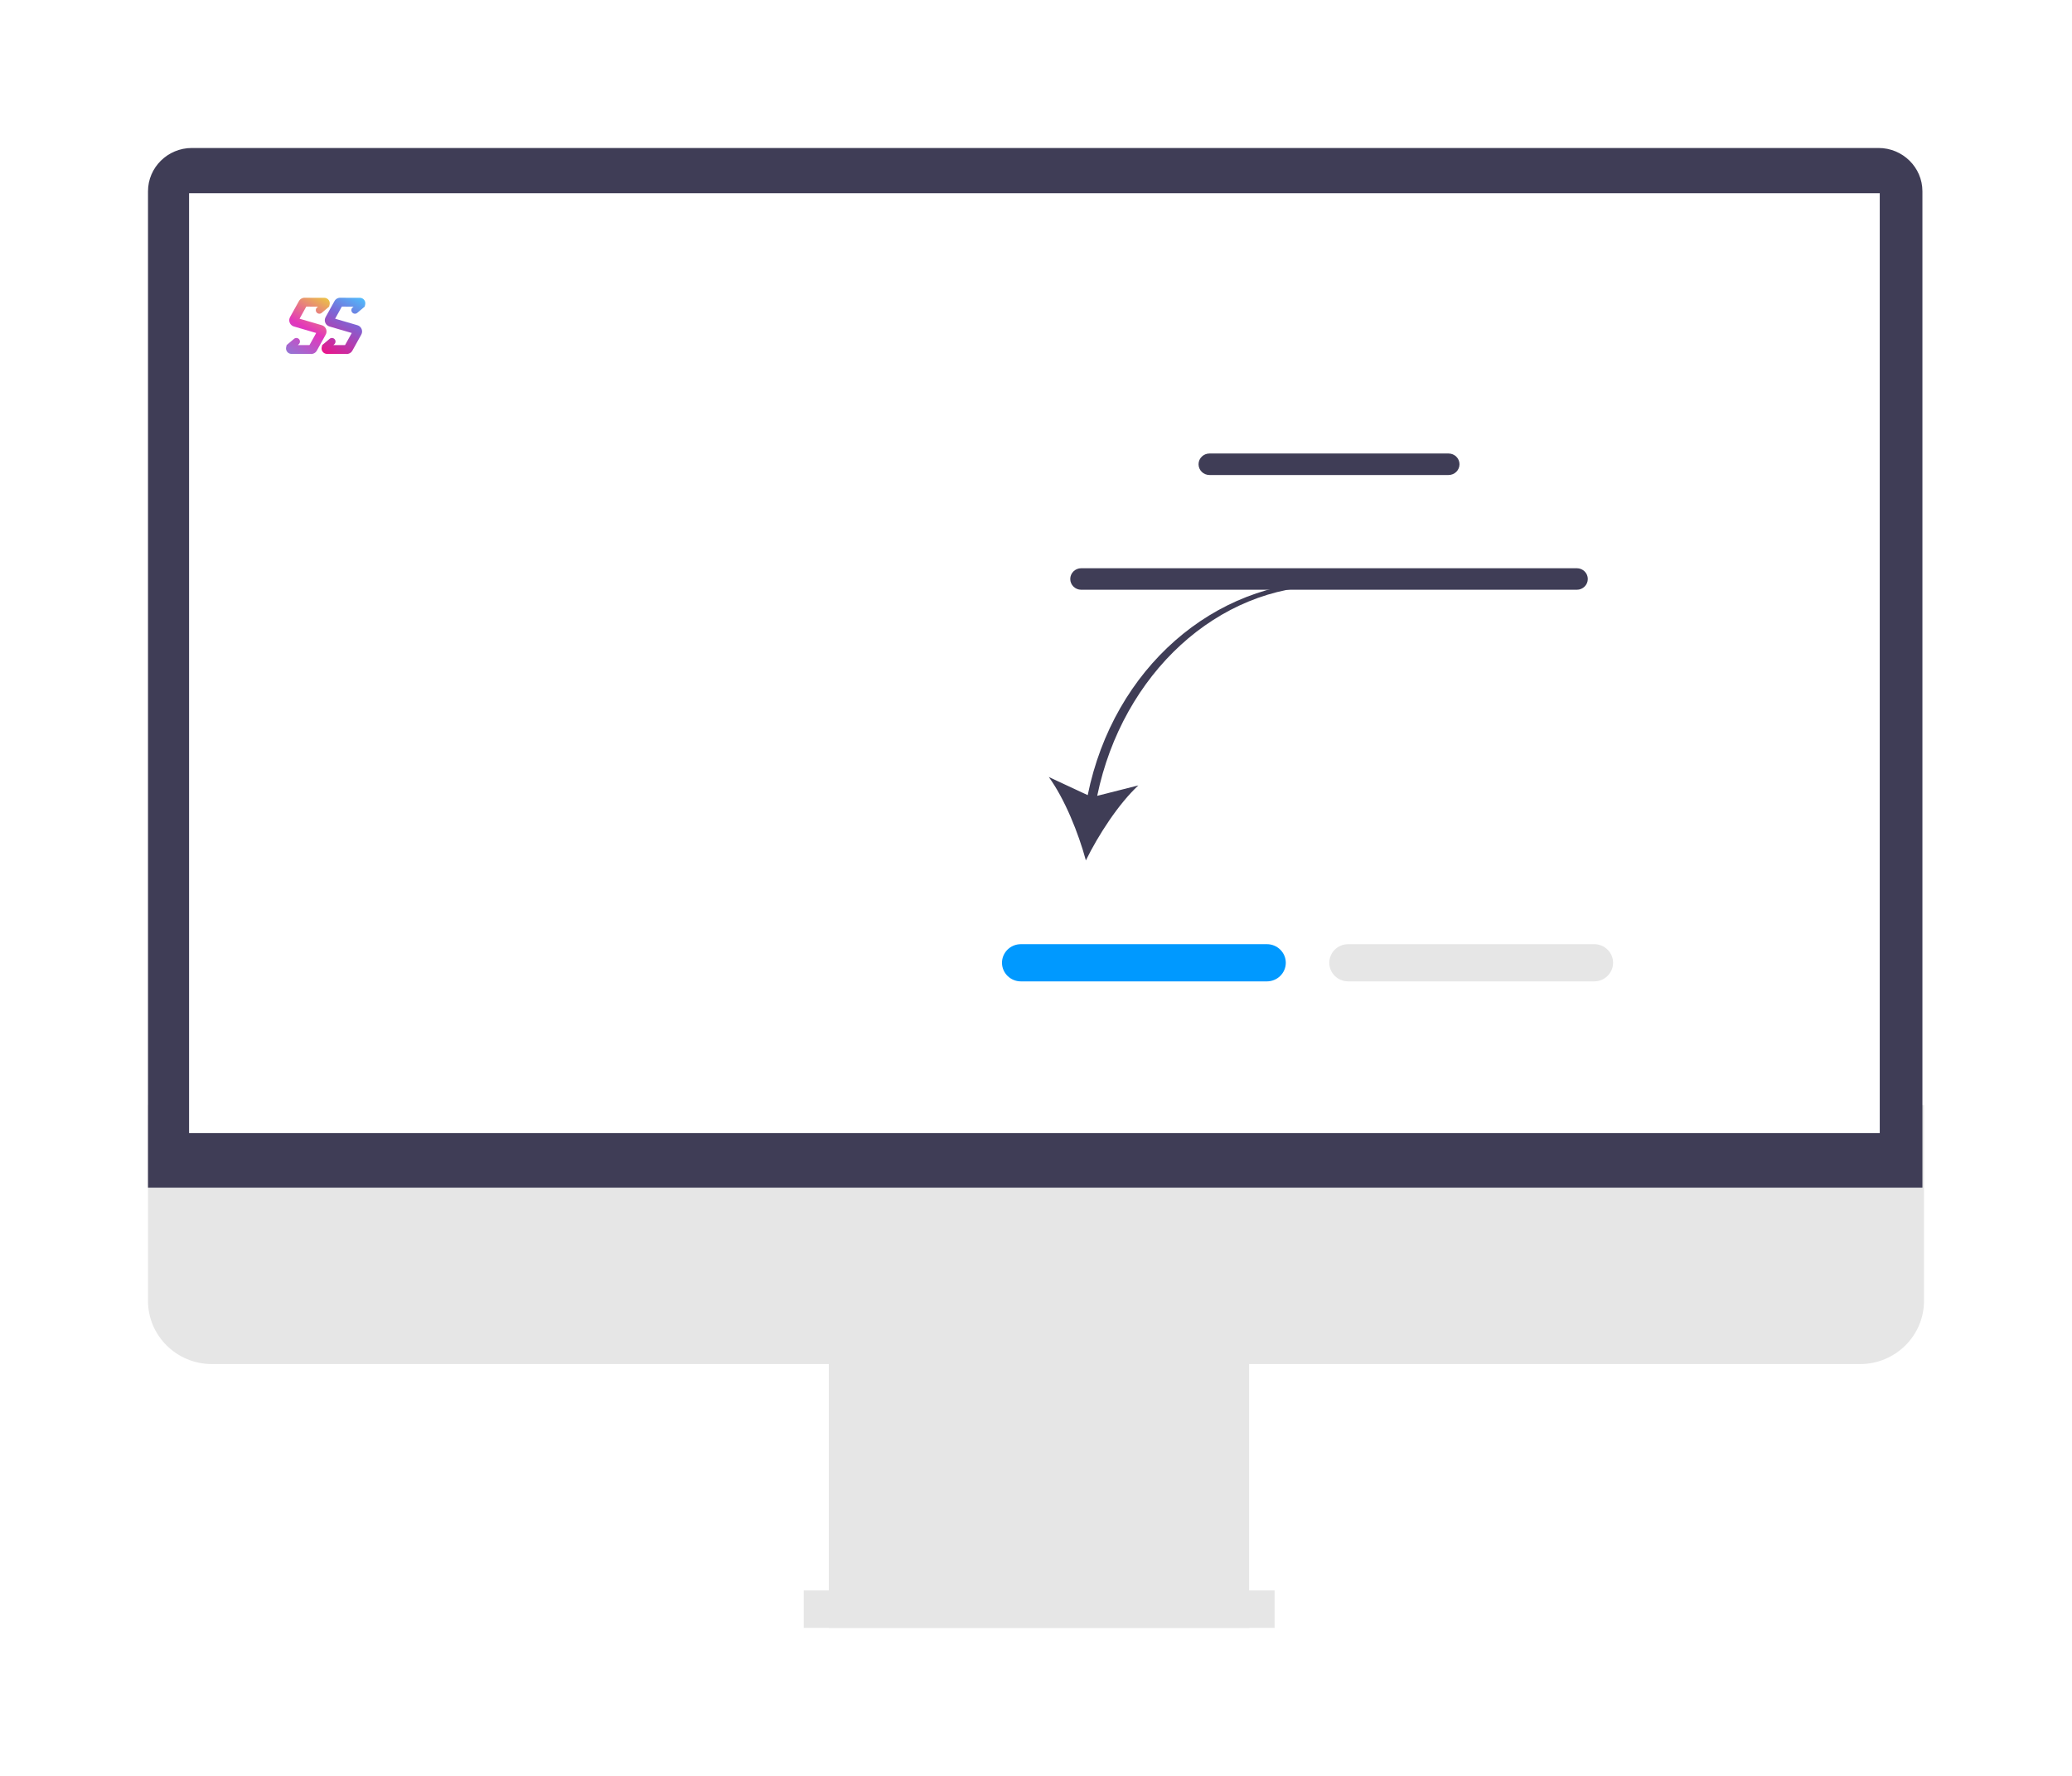 <svg width="420" height="360" viewBox="0 0 420 360" fill="none" xmlns="http://www.w3.org/2000/svg">
<g filter="url(#filter0_d_632_14709)">
<path d="M377.042 261.519H42.958C35.813 261.519 30 255.776 30 248.716V208.988H390V248.716C390 255.776 384.187 261.519 377.042 261.519Z" fill="#E6E6E6"/>
<path d="M253.195 254.873H167.999V315H253.195V254.873Z" fill="#E6E6E6"/>
<path d="M258.363 307.405H162.919V315H258.363V307.405Z" fill="#E6E6E6"/>
<path d="M389.68 225.759H30V23.786C30 18.942 33.989 15 38.892 15H380.787C385.69 15 389.68 18.942 389.68 23.786V225.759Z" fill="#3F3D56"/>
<path d="M381.031 24.177H38.326V214.683H381.031V24.177Z" fill="white"/>
<path d="M220.481 146.187L212.591 142.509C215.827 146.953 218.616 153.894 220.109 159.416C222.637 154.272 226.712 147.977 230.745 144.217L222.406 146.328C227.545 121.548 246.873 103.759 269.007 103.759L269.321 102.864C246.201 102.864 225.728 120.407 220.481 146.187Z" fill="#3F3D56"/>
<path d="M256.799 183.943H206.942C204.827 183.943 203.107 182.251 203.107 180.17C203.107 178.089 204.827 176.397 206.942 176.397H256.799C258.914 176.397 260.635 178.089 260.635 180.17C260.635 182.251 258.914 183.943 256.799 183.943Z" fill="#0099FF"/>
<path d="M323.141 183.943H273.284C271.169 183.943 269.449 182.251 269.449 180.17C269.449 178.089 271.169 176.397 273.284 176.397H323.141C325.256 176.397 326.976 178.089 326.976 180.17C326.976 182.251 325.256 183.943 323.141 183.943Z" fill="#E6E6E6"/>
<path d="M293.628 81.292H245.165C243.943 81.292 242.949 80.314 242.949 79.111C242.949 77.909 243.943 76.932 245.165 76.932H293.628C294.85 76.932 295.844 77.909 295.844 79.111C295.844 80.314 294.85 81.292 293.628 81.292V81.292Z" fill="#3F3D56"/>
<path d="M319.635 104.551H219.159C217.937 104.551 216.943 103.573 216.943 102.371C216.943 101.169 217.937 100.191 219.159 100.191H319.635C320.857 100.191 321.851 101.169 321.851 102.371C321.851 103.573 320.857 104.551 319.635 104.551Z" fill="#3F3D56"/>
<path d="M66 65.4C73.953 65.4 80.4 58.953 80.4 51C80.4 43.047 73.953 36.6 66 36.6C58.047 36.6 51.6 43.047 51.6 51C51.6 58.953 58.047 65.4 66 65.4Z" fill="white"/>
<path fill-rule="evenodd" clip-rule="evenodd" d="M66.844 46.482C66.844 46.561 66.835 46.64 66.818 46.718L66.816 46.728L66.721 47.138C66.718 47.15 66.711 47.159 66.702 47.166L66.705 47.17L65.207 48.427C64.9 48.684 64.443 48.644 64.185 48.338C63.928 48.031 63.968 47.573 64.275 47.316L64.458 47.162L62.086 47.151L60.724 49.608L65.239 50.926C65.938 51.13 66.34 51.862 66.136 52.561C66.108 52.655 66.07 52.745 66.023 52.831L64.223 56.078C63.96 56.553 63.447 56.802 62.938 56.751L59.08 56.74C58.468 56.739 57.973 56.241 57.975 55.629C57.975 55.55 57.984 55.47 58.001 55.393L58.003 55.383L58.098 54.972C58.1 54.961 58.108 54.951 58.117 54.945L58.113 54.941L59.611 53.684C59.918 53.426 60.376 53.466 60.633 53.773C60.891 54.08 60.851 54.537 60.544 54.795L60.36 54.949L62.732 54.96L64.094 52.503L59.579 51.185C58.88 50.981 58.479 50.249 58.683 49.55C58.71 49.456 58.748 49.365 58.795 49.28L60.595 46.033C60.859 45.558 61.372 45.309 61.88 45.36L65.738 45.37C66.351 45.372 66.846 45.869 66.844 46.482Z" fill="url(#paint0_linear_632_14709)"/>
<path fill-rule="evenodd" clip-rule="evenodd" d="M74.052 46.482C74.052 46.561 74.043 46.64 74.026 46.718L74.024 46.728L73.929 47.138C73.926 47.15 73.919 47.159 73.91 47.166L73.913 47.17L72.415 48.427C72.108 48.684 71.651 48.644 71.394 48.338C71.136 48.031 71.176 47.573 71.483 47.316L71.666 47.162L69.294 47.151L67.932 49.608L72.448 50.926C73.147 51.13 73.548 51.862 73.344 52.561C73.316 52.655 73.279 52.745 73.231 52.831L71.431 56.078C71.168 56.553 70.655 56.802 70.147 56.751L66.288 56.74C65.676 56.739 65.181 56.241 65.183 55.629C65.183 55.55 65.192 55.47 65.209 55.393L65.211 55.383L65.306 54.972C65.308 54.961 65.316 54.951 65.325 54.945L65.321 54.941L66.82 53.684C67.126 53.426 67.584 53.466 67.841 53.773C68.099 54.08 68.059 54.537 67.752 54.795L67.568 54.949L69.94 54.96L71.302 52.503L66.787 51.185C66.088 50.981 65.687 50.249 65.891 49.55C65.918 49.456 65.956 49.365 66.004 49.28L67.803 46.033C68.067 45.558 68.58 45.309 69.088 45.36L72.947 45.37C73.559 45.372 74.054 45.869 74.052 46.482Z" fill="url(#paint1_linear_632_14709)"/>
</g>
<defs>
<filter id="filter0_d_632_14709" x="-0" y="0" width="420" height="360" filterUnits="userSpaceOnUse" color-interpolation-filters="sRGB">
<feFlood flood-opacity="0" result="BackgroundImageFix"/>
<feColorMatrix in="SourceAlpha" type="matrix" values="0 0 0 0 0 0 0 0 0 0 0 0 0 0 0 0 0 0 127 0" result="hardAlpha"/>
<feOffset dy="15"/>
<feGaussianBlur stdDeviation="15"/>
<feComposite in2="hardAlpha" operator="out"/>
<feColorMatrix type="matrix" values="0 0 0 0 1 0 0 0 0 0.886 0 0 0 0 0.596 0 0 0 0.6 0"/>
<feBlend mode="normal" in2="BackgroundImageFix" result="effect1_dropShadow_632_14709"/>
<feBlend mode="normal" in="SourceGraphic" in2="effect1_dropShadow_632_14709" result="shape"/>
</filter>
<linearGradient id="paint0_linear_632_14709" x1="65.669" y1="45.174" x2="59.149" y2="56.936" gradientUnits="userSpaceOnUse">
<stop stop-color="#EBC146"/>
<stop offset="0.544" stop-color="#E336BC"/>
<stop offset="1" stop-color="#9575D4"/>
</linearGradient>
<linearGradient id="paint1_linear_632_14709" x1="72.877" y1="45.174" x2="66.358" y2="56.936" gradientUnits="userSpaceOnUse">
<stop stop-color="#50BBFB"/>
<stop offset="0.369" stop-color="#7A68D7"/>
<stop offset="1" stop-color="#EA148A"/>
</linearGradient>
</defs>
</svg>
